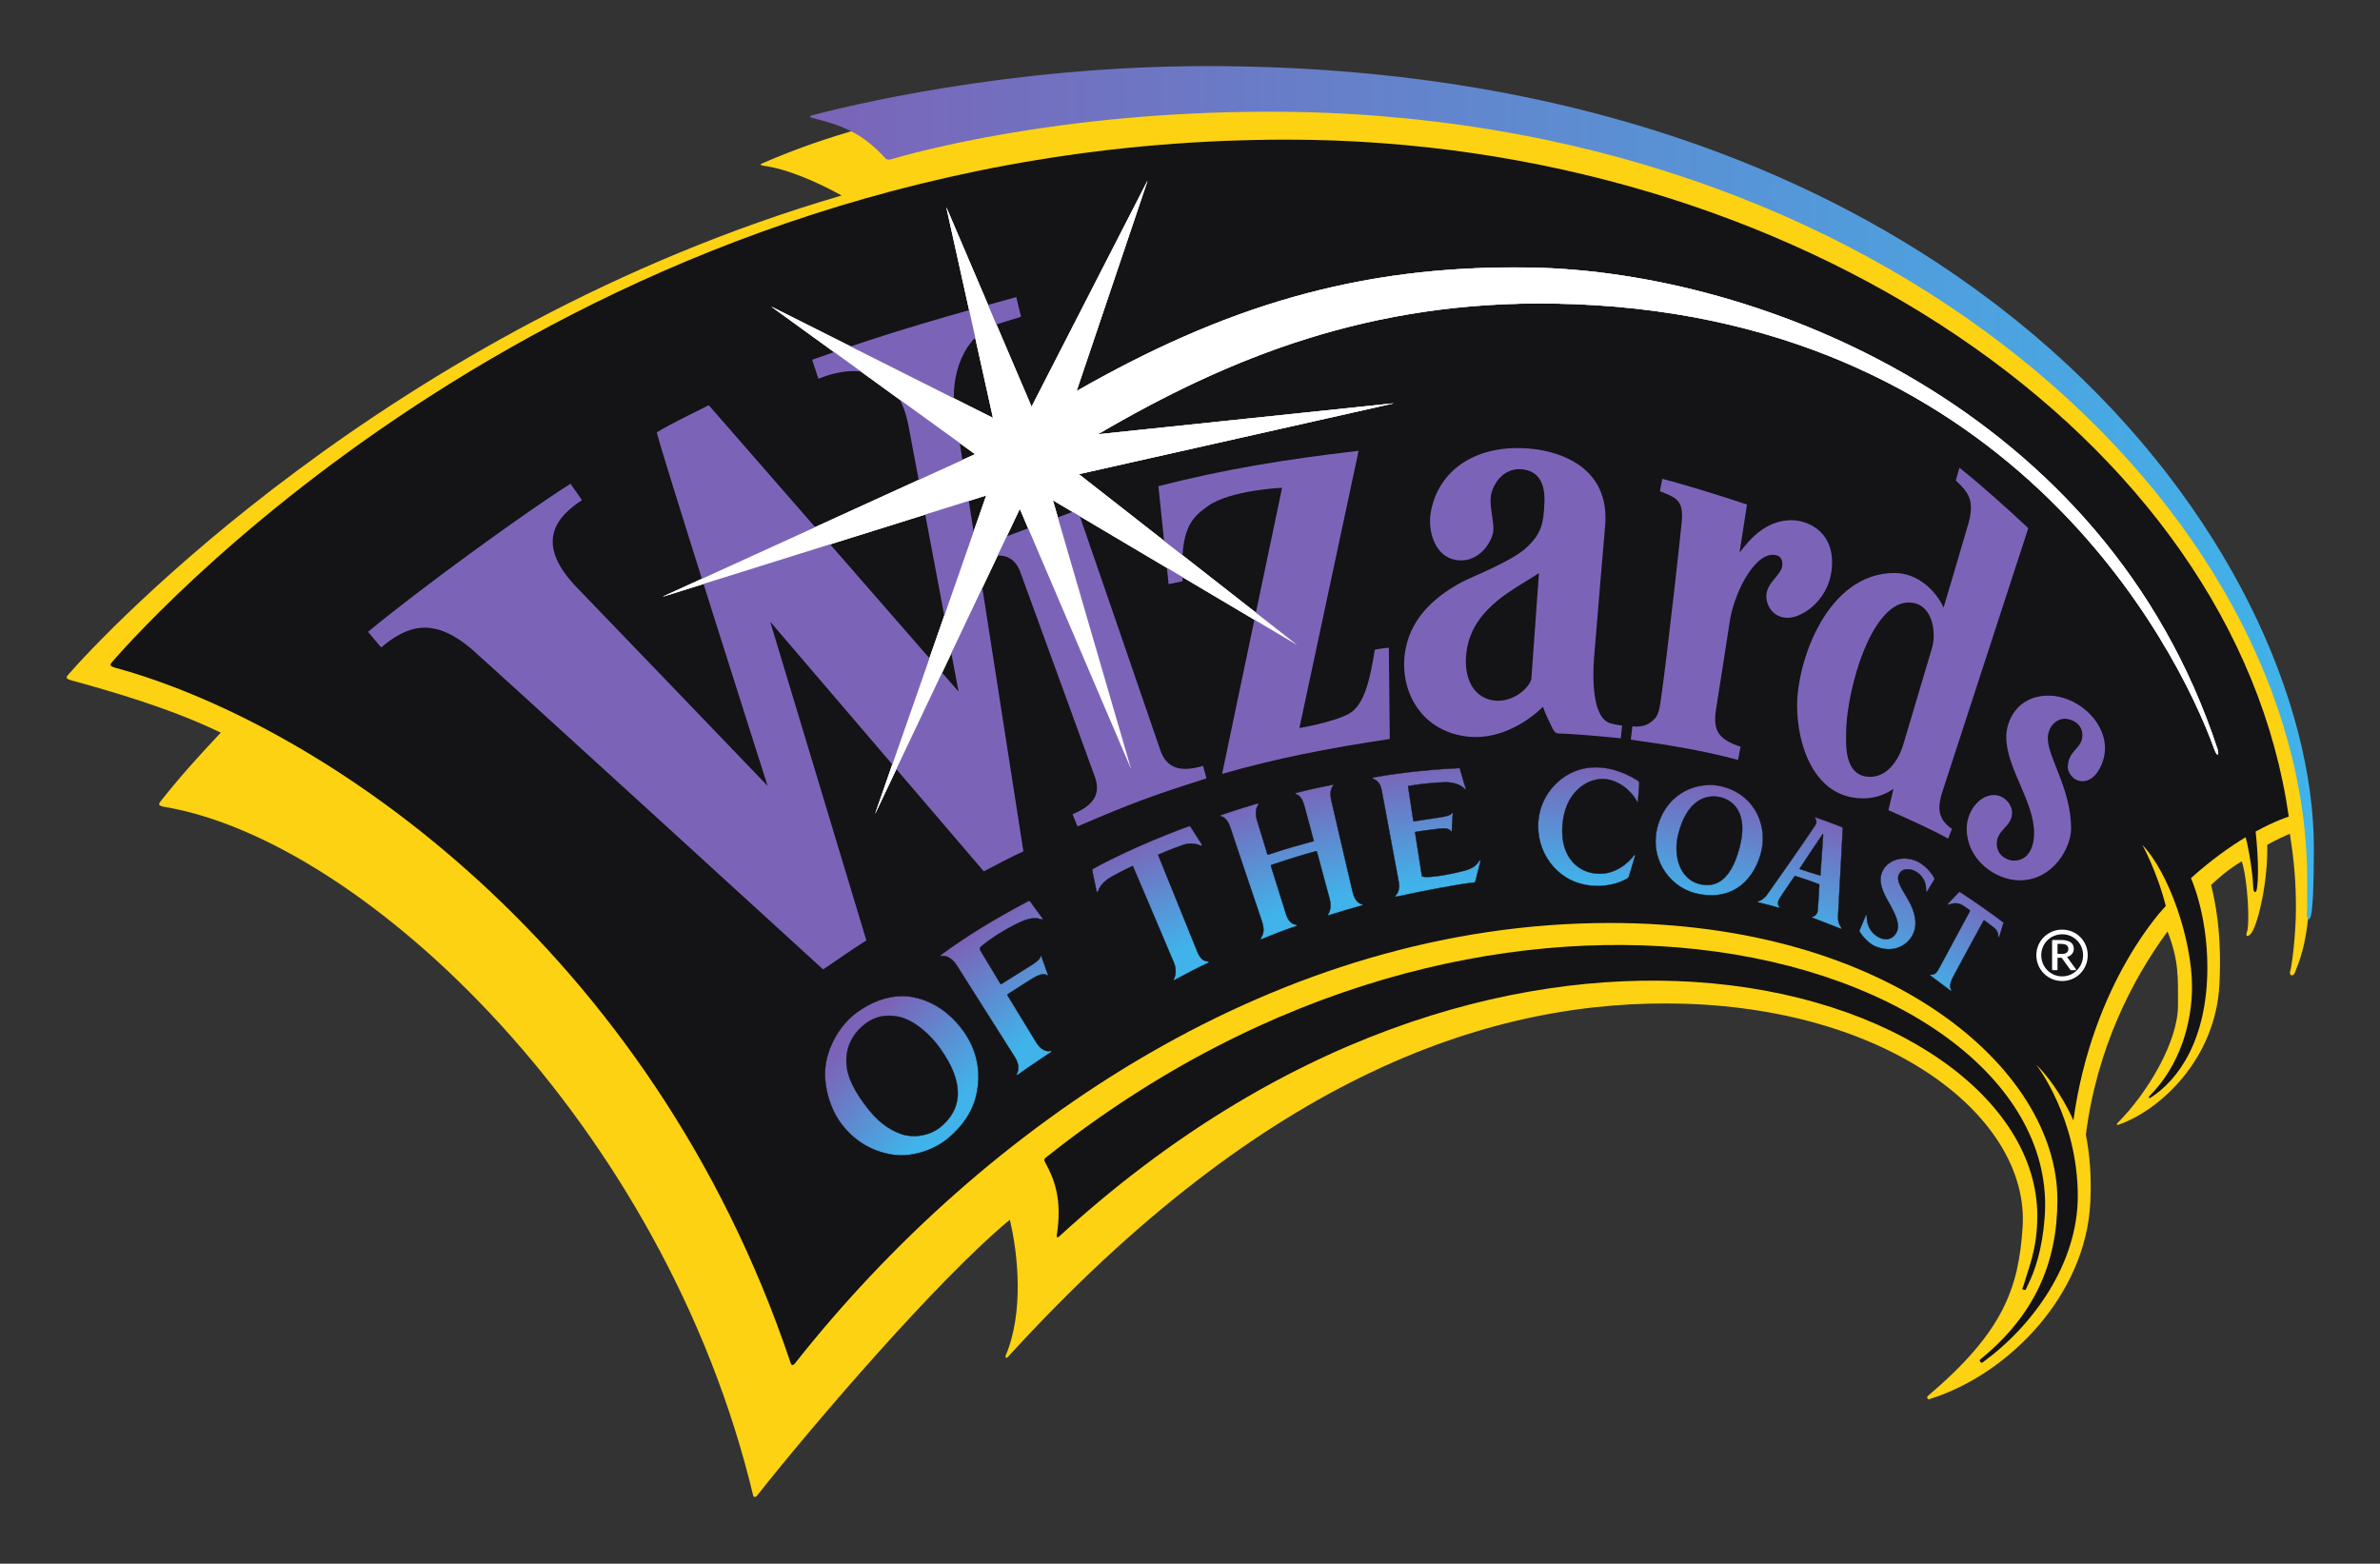 <?xml version="1.0" encoding="UTF-8" standalone="no"?>
<svg xmlns:rdf="http://www.w3.org/1999/02/22-rdf-syntax-ns#" xmlns="http://www.w3.org/2000/svg" xml:space="preserve" height="189.227" width="287.991" version="1.1" xmlns:cc="http://creativecommons.org/ns#" xmlns:xlink="http://www.w3.org/1999/xlink" viewBox="0 0 287.991 189.227" xmlns:dc="http://purl.org/dc/elements/1.1/"><rect x="0" y="0" width="287.991" height="189.227" fill="#333333" stroke="none"/><defs><linearGradient id="b" y2="210.021" gradientUnits="userSpaceOnUse" x2="187.035" gradientTransform="translate(92.956 -150.393)" y1="210.021" x1="5.047"><stop stop-color="#7b64b8" offset="0"/><stop stop-color="#40b3ea" offset="1"/></linearGradient><radialGradient id="a" gradientUnits="userSpaceOnUse" cy="542.719" cx="93.084" gradientTransform="matrix(1.258 -.955 .985 1.298 -465.81 -408.123)" r="71.365"><stop stop-color="#40b3ea" offset="0"/><stop stop-color="#40b3ea" offset=".878"/><stop stop-color="#7b64b8" offset="1"/></radialGradient></defs><g>
<path d="m26.567 88.594c-5.914-2.859-12.992-4.905-17.876-6.246-0.824-0.227-0.698-0.397-0.417-0.722 4.028-4.638 38.739-41.943 93.567-57.968-2.969-1.649-6.684-3.26-9.53-3.608-0.354-0.092-0.378-0.151 0-0.315 12.851-5.571 29.113-8.939 53.371-8.939 100.695 0 135.598 59.944 133.856 97.142-0.307 6.554-1.429 8.613-1.849 9.771-0.181 0.498-0.666 0.364-0.594-0.04 0.251-0.808 0.707-4.541 0.722-7.579 0.019-3.217-0.217-5.985-0.737-9.187-0.629 0.259-1.544 0.678-2.733 1.331 0.097 4.318-1.032 9.246-1.856 10.588-0.349 0.572-0.858 0.621-0.596-0.053 0.359-0.93 0.097-6.338-0.63-8.543-1.692 1.023-2.83 2.04-3.712 2.869 0.412 1.706 1.337 5.553 1.008 12.042-0.465 9.048-7.201 15.241-12.226 16.976-0.199 0.073-0.213-0.102-0.136-0.179 3.736-3.732 7.352-9.915 7.352-14.281 0-3.271 0.121-5.423-1.27-8.931-4.255 5.806-8.534 14.078-9.881 24.574 0.465 2.481 0.693 4.889 0.538 8.185-0.528 11.272-9.913 20.814-19.341 23.793-0.219 0.077-0.19 0.137-0.356-0.049-0.041-0.046-0.115-0.163 0.076-0.325 9.129-7.756 10.944-13.037 11.427-20.377 0.862-13.084-15.661-26.269-40.819-27.052-23.107-0.72-50.717 8.476-81.946 42.721-0.233 0.256-0.335 0.049-0.31-0.097 2.249-5.234 1.52-12.345 0.526-16.487-8.746 7.227-23.832 24.831-30.584 33.383-0.073 0.092-0.385 0.364-0.485-0.053-10.715-44.745-46.898-79.206-71.236-83.298-0.843-0.142-0.683-0.385-0.417-0.722 2.449-3.093 4.68-5.531 7.249-8.265-0.058-0.017-0.11-0.036-0.156-0.059" fill="#fcd213"/><path fill="url(#b)" d="m107.717 19.306c2.672-0.796 20.43-5.788 45.899-5.788 74.977 0 125.562 48.65 125.562 92.964 0 1.906 0.015 3.59-0.029 4.122s0.266 1.064 0.488 0.177c0.221-0.886 0.353-3.59 0.353-8.155 0-34.811-40.391-94.626-133.931-94.626-24.261 0-44.135 4.982-47.779 5.953-0.393 0.105-0.35 0.225 0.004 0.314 3.483 0.881 5.976 1.718 8.874 4.913 0.069 0.076 0.326 0.195 0.558 0.125z"/><g><path d="m13.995 80.818c-0.824-0.228-0.698-0.398-0.417-0.722 5.147-5.926 57.086-63.196 142.152-63.196 61.22 0 114.68 36.011 121.222 81.922 0 0.005-1.551 0.455-4.012 1.807 0.014 0.15 0.518 4.546 0.16 6.896-0.102 0.698-0.417 0.456-0.441-0.029-0.087-2.098-0.553-4.788-0.926-6.179-1.885 1.139-4.163 2.738-6.62 4.953 0 0 1.987 4.274 1.987 10.802 0 8.839-3.581 13.685-6.901 15.783-0.184 0.116-0.213-0.102-0.136-0.179 3.736-3.731 5.18-8.883 5.18-13.249 0-5.699-2.777-13.806-6.014-17.193 0 0 1.851 3.373 2.84 7.409 0 0-8.83 8.965-11.18 25.946 0 0-1.604-3.863-4.512-6.775 0 0 5.045 6.445 5.045 15.943 0 8.069-5.311 15.575-11.441 20.062-0.203 0.15-0.179 0.15-0.359-0.024-0.043-0.044-0.15-0.17 0.053-0.33 6.552-5.335 9.28-11.689 9.28-19.267 0-15.958-20.459-33.505-54.139-33.505-40.023 0-75.713 24.273-98.649 53.33-0.073 0.092-0.349 0.354-0.485-0.053-16.877-50.35-56.541-77.25-81.687-84.151" fill="#141316"/><path d="m244.884 155.501c-0.132 0.422-0.307 0.486-0.003 0.582 0.304 0.097 0.251-0.088 0.476-0.534 0.837-1.655 1.755-4.226 2.058-8.216 1.218-16.062-16.789-29.722-42.186-32.473-22.82-2.472-51.782 3.863-78.615 25.173-0.222 0.177-0.339 0.277-0.147 0.627 1.124 2.059 2.095 4.469 1.405 8.858-0.024 0.149 0.056 0.33 0.31 0.098 26.555-24.339 54.613-32.175 76.718-30.793 24.302 1.52 41.624 14.183 41.624 28.31 0 4.136-1.131 6.478-1.639 8.368" fill="#141316"/><path d="m130.256 47.343 8.582-25.432-14.015 27.325-10.291-24.093 5.638 25.448-26.783-13.455 24.615 17.828-37.768 17.228 39.118-12.245-13.43 38.468 17.481-36.858 13.473 31.532-9.487-32.568 29.572 17.534-26.433-20.678 38.063-8.559-35.778 3.747c16.022-9.389 33.064-16.204 55.272-15.833 54.751 0.914 75.307 41.339 79.859 53.917 0.364 1.005 0.621 0.753 0.354-0.06-13.562-41.205-55.25-57.739-83.117-58.204-21.044-0.351-37.348 4.925-54.927 14.957" fill="#fff"/></g></g><path stroke-linejoin="round" d="m130.256 47.343 8.582-25.432-14.015 27.325-10.291-24.093 5.638 25.448-26.783-13.455 24.615 17.828-37.768 17.228 39.118-12.245-13.43 38.468 17.481-36.858 13.473 31.532-9.487-32.568 29.572 17.534-26.433-20.678 38.063-8.559-35.778 3.747c16.022-9.389 33.064-16.204 55.272-15.833 54.751 0.914 75.307 41.339 79.859 53.917 0.364 1.005 0.621 0.753 0.354-0.06-13.562-41.205-55.25-57.739-83.117-58.204-21.044-0.351-37.348 4.925-54.927 14.957v0z" stroke="#231f20" stroke-linecap="round" stroke-miterlimit="3.864" stroke-width=".078" fill="none"/><path d="m130.256 47.343 8.582-25.432-14.015 27.325-10.291-24.093 5.638 25.448-26.783-13.455 24.615 17.828-37.768 17.228 39.118-12.245-13.43 38.468 17.481-36.858 13.473 31.532-9.487-32.568 29.572 17.534-26.433-20.678 38.063-8.559-35.778 3.747c16.022-9.389 33.064-16.204 55.272-15.833 54.751 0.914 75.307 41.339 79.859 53.917 0.364 1.005 0.621 0.753 0.354-0.06-13.562-41.205-55.25-57.739-83.117-58.204-21.044-0.351-37.348 4.925-54.927 14.957" fill="#fff"/><path d="m130.256 47.343 8.582-25.432-14.015 27.325-10.291-24.093 5.638 25.448-26.783-13.455 24.615 17.828-37.768 17.228 39.118-12.245-13.43 38.468 17.481-36.858 13.473 31.532-9.487-32.568 29.572 17.534-26.433-20.678 38.063-8.559-35.778 3.747c16.022-9.389 33.064-16.204 55.272-15.833 54.751 0.914 75.307 41.339 79.859 53.917 0.364 1.005 0.621 0.753 0.354-0.06-13.562-41.205-55.25-57.739-83.117-58.204-21.044-0.351-37.348 4.925-54.927 14.957z" stroke="#fff" stroke-miterlimit="3.864" stroke-width=".026" fill="none"/><g fill="#7b64b8"><path d="m145.55 92.688c-2.525 0.746-4.401 0.436-5.177-1.999-0.195-0.613-9.967-28.973-9.967-28.973-3.417 1.301-9.489 3.439-11.772 4.453-0.021 0.009 0.529 1.499 0.529 1.499 2.132-0.974 3.592-0.224 4.255 1.433 0.176 0.441 8.811 24.23 8.989 24.692 0.681 1.764 0.546 3.439-2.623 4.739l0.595 1.477c6.596-2.827 9.073-3.742 15.615-5.815 0.009-0.003-0.485-1.719-0.485-1.719l0.041 0.213"/><path d="m93.195 75.229 25.849 30.218c1.992-1.05 2.985-1.585 4.792-2.423 0 0-8.105-51.996-8.267-53.05-0.729-4.735 1.211-9.335 4.725-10.61 0.787-0.286 2.137-0.672 3.255-1.03 0.009-0.003-0.573-2.381-0.573-2.381-6.922 1.896-15.426 4.241-24.705 7.59l0.765 2.296c5.549-2.245 9.672-0.436 10.868 5.544 0.264 1.322 6.085 32.309 6.085 32.309l-30.221-34.652c-1.896 0.97-4.115 1.983-6.283 3.27-0.209 0.124 13.402 42.8 13.402 42.8s-21.625-22.526-22.936-23.86c-5.393-5.481-2.66-8.687 0.459-10.715 0.027-0.018-1.378-1.99-1.378-1.99-5.358 3.368-18.217 12.706-24.494 17.911 0 0 1.571 1.927 1.612 1.89 1.175-1.062 2.305-1.607 2.305-1.607 2.061-1.07 4.685-1.487 8.509 1.72 1.434 1.202 42.642 38.86 42.642 38.86 1.808-1.235 3.742-2.585 5.228-3.514 0.009-0.006-11.639-38.577-11.639-38.577"/><path d="m143.103 70.336c-0.356-6.411 1.091-7.667 3.042-9.082 2.691-1.951 8.994-2.227 8.994-2.227l-7.26 34.629c6.392-1.851 12.734-3.096 20.289-4.23l-0.11-11.044c-0.86 0.066-1.698 0.243-1.698 0.243-0.538 3.291-1.188 6.694-3.152 7.76-1.907 1.033-5.974 1.72-5.974 1.72l7.164-33.551c-9.038 1.058-16.07 2.204-24.226 4.277l1.235 11.86 1.698-0.353"/><path d="m225.438 96.612c2.299 0 3.681-1.169 3.681-1.169l-0.609 2.6c2.369 1.05 5.25 2.342 7.222 3.44l0.463-1.169c-1.928-1.322-1.695-2.896-1.08-4.739 0.176-0.529 10.317-31.655 10.317-31.655-2.403-2.271-5.732-5.246-8.333-7.319l-0.441 1.543c1.561 1.451 2.238 2.401 1.587 5.004-0.133 0.529-3.064 10.383-3.064 10.383-0.945-2.069-3.126-4.189-5.93-4.189-8.112 0-11.794 10.573-11.794 16.07 0 4.615 2.006 11.199 7.98 11.199zm-2.05-7.738c0-3.405 1.095-7.353 1.852-9.391 0.57-1.536 2.574-6.569 5.731-6.569 2.868 0 3.371 3.579 2.822 5.467-0.14 0.483-3.313 11.108-3.483 11.706-0.417 1.469-1.699 3.924-4.012 3.924-3.196 0-2.91-4.056-2.91-5.136"/><path d="m210.619 90.373c-2.55-0.882-3.344-1.798-2.998-4.365 0.062-0.461 1.563-9.869 1.636-10.47 0.406-3.358 2.834-8.443 5.291-8.398 1.088 0.018 1.124 0.827 1.124 1.168 0 1.257-1.94 2.138-1.94 3.858 0 1.117 0.83 2.601 2.601 2.601 1.77 0 5.357-2.285 5.357-6.724 0-3.909-3.13-5.092-4.894-5.092-3.3 0-5.239 2.565-6.305 3.924l0.904-5.82c-3.637-1.213-7.98-2.535-10.251-3.108l-0.286 1.499c1.853 0.743 2.828 1.027 2.667 3.439-0.044 0.661-1.765 16.411-2.598 22.106-0.235 1.593-0.526 1.897-1.194 2.417-0.754 0.587-1.85 0.558-2.201 0.471l-0.199 1.631c4.308 0.592 8.642 1.292 12.976 2.45l0.309-1.587"/><path d="m247.922 84.18c-3.96 0-5.158 3.204-5.158 4.982 0 3.813 3.373 7.76 3.373 11.683 0 1.154-0.389 3.306-2.469 3.306-0.697 0-2.05-0.565-2.05-2.05 0-1.72 1.852-2.05 1.852-3.748 0-0.977-0.904-2.138-2.204-2.138-1.83 0-3.285 2.08-3.285 4.034 0 3.894 3.579 6.283 6.415 6.283 4.071 0 6.217-4.004 6.217-6.239 0-4.849-2.822-8.619-2.822-10.956 0-1.242 0.904-2.358 2.072-2.358 0.757 0 2.116 0.559 2.116 1.984 0 1.698-1.764 1.786-1.764 3.924 0 0.536 0.61 1.653 1.764 1.653 1.756 0 2.734-2.447 2.734-3.946 0-3.645-3.711-6.414-6.79-6.414"/><path d="m196.123 89.348 0.162-1.534c-0.431-0.054-0.948-0.155-1.373-0.269-2.396-0.646-2.172-6.099-2.019-8.001 0.437-5.427 1.285-15.366 1.331-15.887 0.634-7.201-5.583-8.973-8.686-9.325-6.851-0.772-11.535 2.578-12.41 7.672-0.386 2.24 0.479 5.306 2.998 5.754 2.476 0.44 4.124-1.636 4.519-3.197 0.315-1.244-0.649-3.528-0.11-5.114 0.591-1.746 2.035-2.919 3.88-2.623 1.889 0.302 2.55 1.85 2.469 3.946-0.101 2.629-0.373 3.898-2.336 5.643-1.776 1.58-6.613 3.461-7.671 4.034-2.742 1.485-6.04 3.93-6.812 8.178-0.86 4.73 1.735 9.776 7.341 10.493 5.292 0.676 9.303-3.593 9.303-3.593 0.124 0.477 0.667 1.644 1.125 2.559 0.161 0.322 0.334 0.659 0.727 0.673 3.069 0.108 7.565 0.592 7.565 0.592zm-10.827-7.109c-0.488 1.34-2.495 2.796-4.497 2.535-2.964-0.386-3.826-3.487-3.263-6.415 0.964-5.012 5.957-7.148 8.685-9.016l-0.926 12.896"/></g><g fill="#fff"><path d="m130.256 47.343 8.582-25.432-14.015 27.325-10.291-24.093 5.638 25.448-26.783-13.455 24.615 17.828-37.768 17.228 39.118-12.245-13.43 38.468 17.481-36.858 13.473 31.532-9.487-32.568 29.572 17.534-26.433-20.678 38.063-8.559-35.778 3.747c16.022-9.389 33.064-16.204 55.272-15.833 54.751 0.914 75.307 41.339 79.859 53.917 0.364 1.005 0.621 0.753 0.354-0.06-13.562-41.205-55.25-57.739-83.117-58.204-21.044-0.351-37.348 4.925-54.927 14.957"/><path d="m249.531 112.5c-1.735 0-3.125 1.368-3.125 3.094 0.001 1.73 1.391 3.125 3.125 3.125 1.735-0.001 3.094-1.395 3.094-3.125-0.001-1.725-1.368-3.094-3.094-3.094zm0 0.562c1.411 0 2.531 1.115 2.531 2.532 0.001 1.421-1.117 2.562-2.531 2.562-1.411 0.001-2.531-1.141-2.531-2.562-0.001-1.417 1.13-2.531 2.531-2.532z" transform="translate(0,-2.0090353e-6)"/><path d="m248.406 113.75c-0.047 0-0.094 0.047-0.094 0.094v3.468c0 0.047 0.047 0.094 0.094 0.094h0.5c0.047 0 0.063-0.047 0.063-0.094v-1.406h0.5l1.062 1.469c0.012 0.017 0.042 0.031 0.063 0.031h0.531c0.079 0 0.109-0.061 0.063-0.125l-1.063-1.469c0.341-0.105 0.813-0.368 0.813-1 0-0.3-0.096-0.561-0.344-0.75-0.248-0.192-0.64-0.312-1.282-0.312h-0.906zm0.563 0.469h0.375c0.527 0 0.937 0.131 0.937 0.625 0 0.364-0.259 0.594-0.75 0.594h-0.562v-1.219z" transform="translate(0,-2.0090353e-6)"/></g><path stroke-linejoin="round" d="m192.862 92.857c-3.39 0.081-6.081 2.744-6.625 5.781-0.669 3.735 1.534 7.31 4.938 8.281 2.816 0.803 5.094-0.21 5.719-0.594 0.095-0.058 0.159-0.113 0.188-0.188 0.028-0.074 0.585-1.869 0.781-2.594 0.027-0.097-0.076-0.129-0.125-0.062-0.666 0.903-2.224 2.334-4.344 2.25-2.654-0.106-4.872-2.324-4.25-6.562 0.523-3.564 3.192-5.105 5.156-4.875 2.167 0.254 3.531 2.131 3.75 2.656 0.042 0.1 0.144 0.123 0.156-0.031 0.061-0.768 0.133-1.63 0.156-2.125 0.004-0.1-0.047-0.23-0.125-0.281-0.847-0.567-2.855-1.716-5.375-1.656zm-16.312 0.094c-1.972 0.075-6.552 0.425-10.344 1.125-0.159 0.029-0.148 0.12-0.062 0.156 0.69 0.295 0.923 0.759 1.062 1.5 0.582 3.095 1.434 7.679 2.031 10.906 0.103 0.555 0.143 1.185-0.375 1.75-0.084 0.092 0.02 0.147 0.125 0.125 3.568-0.775 7.454-1.499 9.375-1.719 0.073-0.009 0.132-0.004 0.156-0.094 0.198-0.745 0.392-1.56 0.625-2.469 0.026-0.101-0.104-0.153-0.156-0.062-0.27 0.46-0.726 0.919-1.75 1.188-1.922 0.504-4.386 0.915-5.062 0.719-0.086-0.025-0.113-0.017-0.125-0.094-0.196-1.24-0.681-4.356-0.812-5.219-0.011-0.073 0.021-0.082 0.094-0.094 0.944-0.152 0.958-0.145 2.719-0.375 0.641-0.084 1.292-0.082 1.5 0.281 0.044 0.077 0.119 0.1 0.125 0 0.077-1.363 0.071-1.456 0.125-2.156 0.007-0.091-0.069-0.084-0.125 0-0.187 0.281-0.809 0.399-1.469 0.5-0.804 0.123-1.266 0.193-3.094 0.469-0.059 0.009-0.084 0.002-0.094-0.062-0.211-1.372-0.528-3.445-0.625-4.125-0.01-0.068 0.021-0.082 0.094-0.094 1.762-0.292 3.237-0.406 4.344-0.438 0.998-0.029 1.878 0.243 2.406 0.812 0.071 0.076 0.16 0.054 0.125-0.062-0.295-0.977-0.44-1.405-0.688-2.344-0.026-0.1-0.031-0.128-0.125-0.125zm-15.25 2c-1.46 0.283-2.645 0.532-4.469 1-0.115 0.029-0.105 0.118 0 0.156 0.625 0.227 0.852 0.849 1.062 1.625l1.062 3.969c0.023 0.086 0.044 0.073-0.031 0.094-1.438 0.394-3.763 1.036-5.438 1.625-0.076 0.027-0.106 0.033-0.125-0.031-0.262-0.87-0.742-2.5-1.25-4.094-0.209-0.653-0.209-1.439 0.156-1.906 0.079-0.101-0.007-0.192-0.125-0.156-1.921 0.571-3.06 0.932-4.406 1.406-0.114 0.041-0.092 0.145 0 0.156 0.44 0.055 0.875 0.55 1.125 1.312 0.447 1.365 3.367 9.992 3.812 11.312 0.307 0.912 0.301 1.559-0.125 2.125-0.069 0.092-0.018 0.171 0.094 0.125 1.237-0.507 2.744-1.115 4.219-1.594 0.088-0.029 0.101-0.136 0-0.156-0.485-0.099-0.951-0.334-1.25-1.312-0.498-1.63-1.467-4.658-1.812-5.781-0.022-0.071-0.024-0.127 0.062-0.156 1.707-0.583 3.953-1.29 5.375-1.656 0.071-0.018 0.105 0.018 0.125 0.094 0.239 0.915 1.136 4.21 1.531 5.688 0.17 0.639 0.151 1.376-0.188 1.844-0.054 0.074-0.009 0.157 0.094 0.125 1.877-0.589 2.274-0.705 4-1.188 0.096-0.027 0.118-0.138 0-0.156-0.327-0.052-0.872-0.396-1.125-1.5-0.566-2.468-1.941-8.352-2.562-11-0.174-0.743-0.161-1.427 0.25-1.906 0.05-0.058 0.024-0.079-0.062-0.062zm45.656 0.031c-0.189-0.002-0.371 0.016-0.562 0.031-2.297 0.182-4.651 1.589-5.656 4.469-1.419 4.064 1.087 7.797 4.438 8.625 3.965 0.98 6.817-1.078 7.875-4.75 0.945-3.28-0.623-7.052-4.438-8.125-0.525-0.148-1.089-0.243-1.656-0.25zm0.219 1.406c0.446-0.023 0.829 0.043 1.125 0.125 1.383 0.384 3.266 1.808 2.219 5.938-1.178 4.642-3.339 4.906-4.875 4.531-2.28-0.557-3.282-3.309-2.531-6.156 0.925-3.504 2.724-4.367 4.062-4.438zm12.469 2.531c-0.018 0.019-0.017 0.062 0 0.094 0.202 0.373 0.208 0.547-0.031 0.906-1.674 2.501-4.403 6.401-5.812 8.375-0.342 0.479-0.817 0.719-1.062 0.781-0.072 0.018-0.115 0.099 0 0.125 0.861 0.198 2.041 0.515 2.531 0.656 0.083 0.023 0.105-0.042 0.031-0.125-0.321-0.363-0.101-0.839 0.312-1.438 0.285-0.411 1.032-1.524 1.531-2.25 0.02-0.029 0.052-0.044 0.094-0.031 0.79 0.236 1.972 0.642 2.875 1 0.043 0.017 0.034 0.055 0.031 0.094-0.064 1.042-0.072 1.545-0.188 3.031-0.047 0.614-0.506 0.78-0.656 0.812-0.081 0.017-0.114 0.063-0.031 0.094 0.689 0.256 2.546 0.989 3.469 1.344 0.094 0.036 0.114-0.046 0.062-0.125-0.342-0.529-0.419-0.888-0.375-1.625 0.147-2.44 0.488-9.145 0.562-10.406 0.004-0.067-0.031-0.117-0.125-0.156-0.834-0.341-2.239-0.86-3.125-1.156-0.039-0.013-0.076-0.019-0.094 0zm-75.781 1.062c-1.382 0.49-3.81 1.44-6.125 2.469-2.349 1.045-4.565 2.156-5.469 2.688-0.102 0.06-0.119 0.125-0.094 0.25l0.5 2.438c0.021 0.106 0.161 0.208 0.219 0 0.192-0.691 0.864-1.303 1.594-1.719 0.962-0.549 2.417-1.239 2.5-1.281 0.083-0.043 0.09-0.02 0.125 0.062 1.124 2.611 4.687 11.024 4.938 11.625 0.339 0.813 0.202 1.608-0.031 2-0.041 0.068 0.005 0.142 0.094 0.094 1.589-0.853 2.75-1.472 4.094-2.094 0.097-0.045 0.108-0.142 0-0.156-0.423-0.057-0.907-0.144-1.312-1.156-0.891-2.224-4.138-10.229-4.719-11.656-0.029-0.072-0.059-0.101 0-0.125 0.828-0.342 1.445-0.628 3.031-1.188 0.882-0.311 1.784-0.047 2.062 0.094 0.075 0.038 0.271-0.011 0.125-0.188-0.055-0.066-0.917-1.455-1.312-2.062-0.046-0.071-0.108-0.133-0.219-0.094zm76.688 0.969 0.062 0.031c-0.101 1.513-0.292 4.266-0.344 4.969-1.11-0.321-1.633-0.507-2.469-0.781-0.046-0.015-0.054-0.028-0.031-0.062 0.51-0.783 2.422-3.65 2.781-4.156zm9.844 2.938c-1.048 0.007-2.022 0.484-2.531 1.375-0.782 1.365 0.1 2.919 0.75 4.062 0.687 1.208 1.373 2.581 0.875 3.5-0.566 1.046-1.534 0.946-2.219 0.562-0.979-0.548-1.413-1.527-1.375-2.562 0.005-0.125-0.089-0.154-0.125-0.062-0.251 0.629-0.541 1.298-0.75 1.781-0.034 0.079-0.037 0.157 0 0.219 0.261 0.436 1.116 1.436 1.875 1.75 2.286 0.948 3.986-0.173 4.594-1.469 0.623-1.33 0.157-2.779-0.469-3.938-0.784-1.451-1.741-2.555-1.156-3.438 0.49-0.741 1.534-0.479 2.031-0.156 1.11 0.722 1.187 1.717 1.156 2.281-0.006 0.104 0.082 0.163 0.156 0.062 0.074-0.1 0.784-1.308 0.844-1.406 0.059-0.099 0.049-0.133 0-0.219-0.218-0.376-0.798-1.263-1.781-1.844-0.595-0.351-1.246-0.504-1.875-0.5zm6.719 4.031c-0.022 0.001-0.045 0.013-0.062 0.031-0.442 0.454-0.862 0.891-1.344 1.406-0.072 0.076 0.021 0.153 0.094 0.125 0.615-0.238 1.148-0.225 1.656 0.062 0.185 0.105 0.375 0.244 0.875 0.594 0.03 0.022 0.055 0.082 0.031 0.125-1.124 2.087-2.539 4.716-3.844 7.125-0.281 0.519-0.659 0.593-0.906 0.562-0.128-0.015-0.088 0.074-0.062 0.094 0.605 0.455 1.895 1.397 2.469 1.844 0.068 0.053 0.157-0.036 0.094-0.125-0.188-0.26-0.241-0.694 0.281-1.656 1.261-2.323 2.629-4.899 3.625-6.688 0.021-0.038 0.058-0.056 0.094-0.031 0.378 0.27 0.893 0.677 1.156 0.875 0.518 0.389 0.514 0.819 0.531 1.062 0.009 0.118 0.1 0.107 0.125 0.031 0.152-0.465 0.404-1.339 0.5-1.656 0.012-0.04 0.012-0.06-0.031-0.094-1.082-0.842-3.677-2.675-5.219-3.656-0.022-0.014-0.04-0.032-0.062-0.031zm-112.531 1.094c-0.039-0.007-0.102 0.002-0.156 0.031-4.188 2.23-7.303 4.118-10.562 6.5-0.136 0.099-0.043 0.179 0.062 0.156 0.482-0.103 1.264 0.198 1.844 1.125 0.329 0.525 6.656 10.502 7.062 11.156 0.667 1.074 0.299 1.823 0.188 2-0.051 0.083 0.041 0.153 0.125 0.094 1.4-0.998 3.072-2.112 4.031-2.75 0.092-0.061 0.024-0.18-0.062-0.156-0.468 0.131-1.162-0.087-1.75-1.062-1.017-1.684-2.881-4.731-3.469-5.688-0.029-0.046-0.009-0.068 0.031-0.094 0.883-0.587 3.094-1.969 3.094-1.969 0.616-0.362 1.287-0.623 1.656-0.344 0.077 0.059 0.163 0.042 0.125-0.062-0.51-1.419-0.534-1.484-0.781-2.219-0.032-0.097-0.104-0.077-0.125 0.031-0.069 0.367-0.654 0.769-1.281 1.156l-3.438 2.156c-0.04 0.026-0.092 0.022-0.125-0.031-0.784-1.279-1.769-2.964-2.406-4-0.124-0.201-0.056-0.402 0.062-0.5 1.919-1.593 4.294-2.789 5.156-3.125 1.176-0.458 1.691-0.296 2.156-0.156 0.145 0.043 0.205-0.036 0.094-0.188-0.576-0.785-0.89-1.18-1.438-1.969-0.036-0.052-0.055-0.087-0.094-0.094zm-15.281 11.531c-2.012-0.041-4.019 0.786-5.656 2-1.871 1.387-3.249 3.691-3.688 5.969-0.474 2.488 0.385 5.594 1.906 7.562 1.522 1.968 3.489 3.176 5.906 3.625 2.374 0.436 5.136-0.446 6.906-1.906 1.706-1.407 3.028-3.19 3.5-5.438 0.523-2.512 0.145-5.123-1.562-7.531-1.682-2.372-3.976-3.845-6.469-4.219-0.288-0.043-0.556-0.057-0.844-0.062zm-1.75 2.375c0.401 0.001 0.854 0.052 1.312 0.156 1.657 0.376 3.579 1.941 4.906 3.812 1.555 2.193 2.148 3.964 2.125 5.5-0.024 1.648-0.883 3.082-2.219 4.094-1.308 0.99-3.192 1.251-4.625 0.75-1.588-0.56-2.948-1.569-4.437-3.594-1.624-2.208-2.292-3.902-2.188-5.625 0.109-1.779 1.035-3.168 2.25-4.094 0.739-0.563 1.673-1.002 2.875-1z" stroke="#141316" stroke-linecap="round" stroke-miterlimit="3.864" stroke-width=".043" fill="url(#a)"/></svg>
